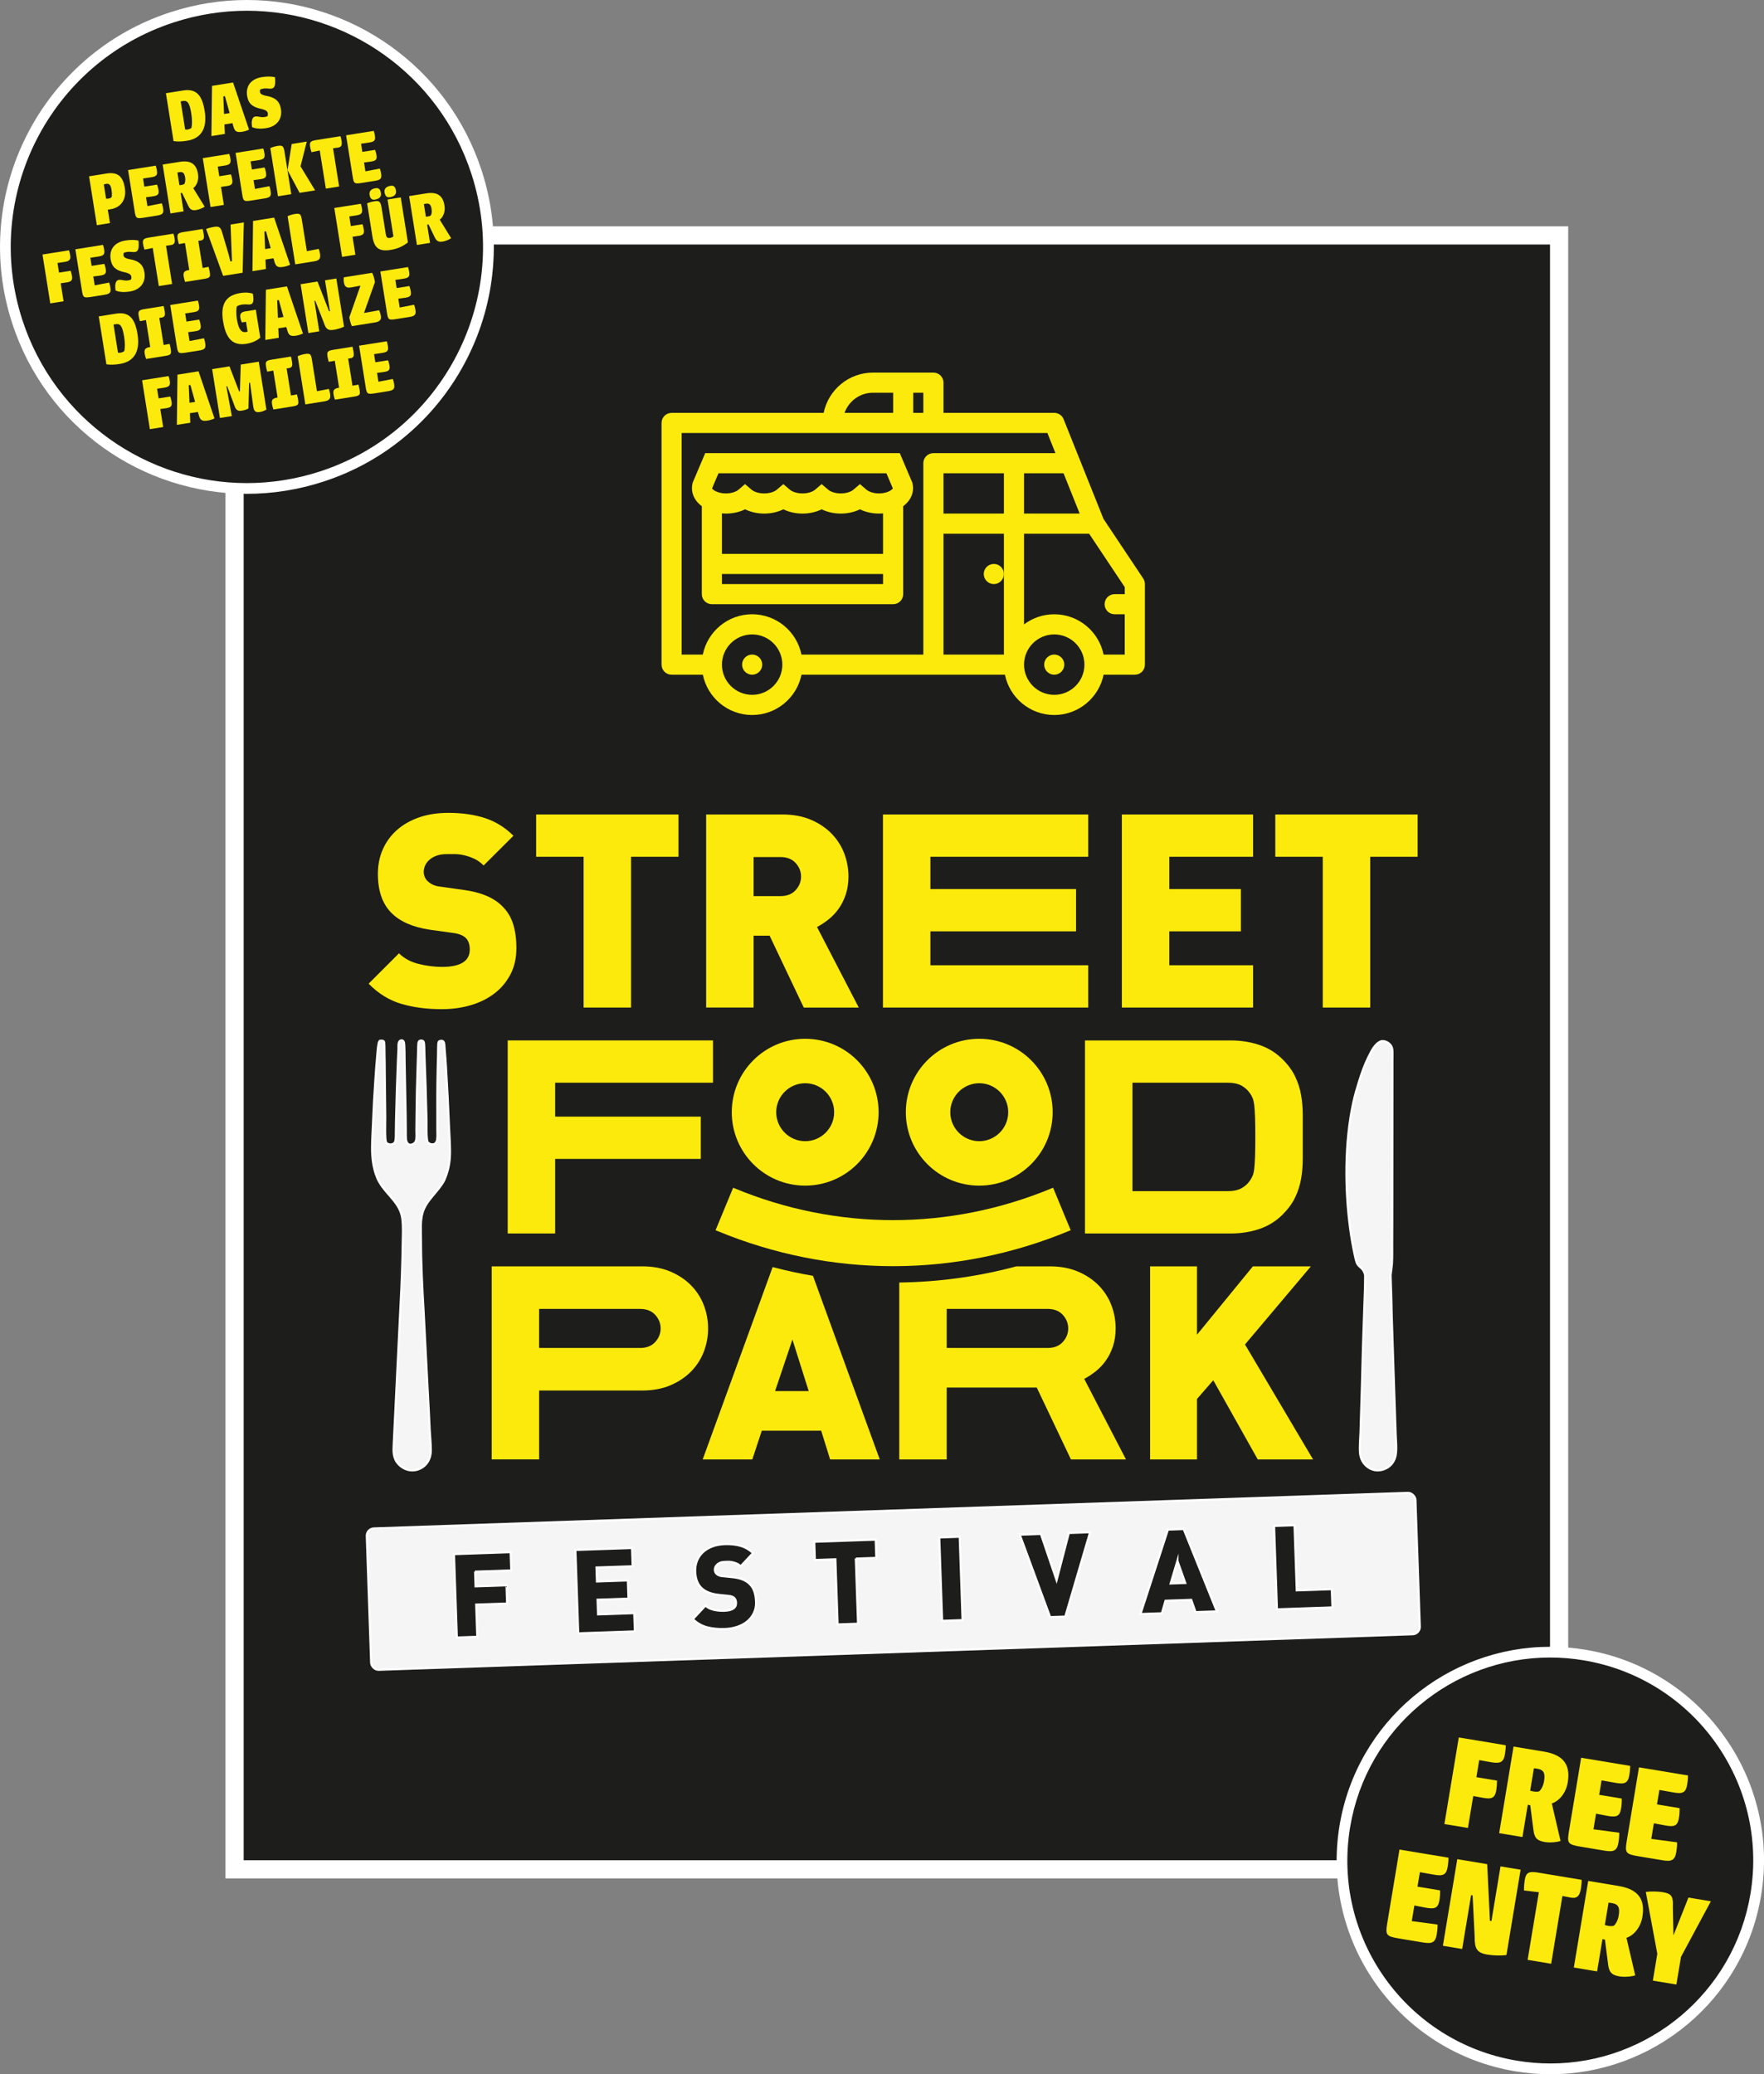 <?xml version="1.0" encoding="UTF-8"?><svg id="Ebene_1" xmlns="http://www.w3.org/2000/svg" viewBox="0 0 820.06 964.16"><rect x="0" y="0" width="820.06" height="964.16" fill="#808080" stroke="none"/><rect x="109.05" y="109.42" width="615.76" height="759.52" style="fill:#1d1d1b;"/><path d="M720.58,113.65v751.06H113.28V113.65h607.31M729.04,105.2H104.82v767.98h624.22V105.2h0Z" style="fill:#fff;"/><rect x="171.36" y="702.21" width="487.77" height="65.73" rx="3.39" ry="3.39" transform="translate(-24.99 14.69) rotate(-1.97)" style="fill:#f5f5f5; stroke:#fff; stroke-miterlimit:10;"/><path d="M220.87,730.57l.23,6.81,14.38-.49.29,8.49-14.38.49.51,14.98-9.53.33-1.33-38.78,26.36-.91.29,8.5-16.83.58Z" style="fill:#1d1d1b; stroke:#fff; stroke-miterlimit:10;"/><path d="M268.81,759.24l-1.33-38.78,26.36-.91.29,8.5-16.83.58.22,6.48,14.38-.49.29,8.49-14.38.49.23,6.81,16.83-.58.29,8.5-26.36.91Z" style="fill:#1d1d1b; stroke:#fff; stroke-miterlimit:10;"/><path d="M351.51,744.49c.07,1.96-.27,3.72-1.02,5.28-.75,1.55-1.78,2.88-3.11,3.96-1.32,1.09-2.89,1.92-4.68,2.51-1.8.59-3.71.92-5.75.99-2.98.1-5.69-.16-8.15-.78-2.46-.62-4.7-1.9-6.73-3.83l5.89-6.31c1.05.98,2.38,1.64,3.99,1.99,1.61.35,3.2.49,4.76.43,3.7-.13,5.52-1.35,5.44-3.68-.03-.98-.32-1.73-.84-2.26-.56-.53-1.43-.84-2.59-.95l-4.71-.49c-3.47-.39-6.1-1.44-7.91-3.16-1.84-1.76-2.82-4.32-2.94-7.7-.06-1.78.21-3.42.81-4.94.6-1.51,1.49-2.83,2.67-3.96,1.18-1.13,2.63-2.04,4.35-2.71s3.69-1.05,5.9-1.13c2.79-.1,5.27.17,7.41.8,2.15.63,4.09,1.75,5.81,3.35l-5.78,6.17c-.64-.6-1.31-1.04-2.01-1.32-.7-.28-1.38-.49-2.04-.61-.66-.12-1.28-.18-1.86-.16-.58.02-1.09.04-1.53.05-.83.03-1.54.16-2.11.4-.57.24-1.04.54-1.41.9-.37.36-.64.75-.81,1.17-.17.43-.24.86-.23,1.29,0,.26.07.55.19.87.12.32.33.62.63.91.26.25.61.47,1.03.67s.98.33,1.68.38l4.71.49c3.43.35,6.01,1.34,7.73,2.95,1.09.99,1.87,2.18,2.36,3.58s.76,3.01.82,4.83Z" style="fill:#1d1d1b; stroke:#fff; stroke-miterlimit:10;"/><path d="M397.87,724.49l1.04,30.28-9.53.33-1.04-30.28-9.53.33-.29-8.5,28.59-.98.29,8.5-9.53.33Z" style="fill:#1d1d1b; stroke:#fff; stroke-miterlimit:10;"/><path d="M437.97,753.43l-1.33-38.78,9.53-.33,1.33,38.78-9.53.33Z" style="fill:#1d1d1b; stroke:#fff; stroke-miterlimit:10;"/><path d="M495.26,751.46l-7.08.24-14.13-38.34,9.86-.34,7.28,21.45,5.68-21.9,9.91-.34-11.52,39.22Z" style="fill:#1d1d1b; stroke:#fff; stroke-miterlimit:10;"/><path d="M555.77,749.38l-1.99-5.71-11.93.41-1.71,5.84-9.97.34,12.77-39.26,7.35-.25,15.44,38.29-9.97.34ZM547.37,725.57l-3.13,10.47,6.75-.23-3.62-10.23Z" style="fill:#1d1d1b; stroke:#fff; stroke-miterlimit:10;"/><path d="M593.62,748.08l-1.33-38.78,9.53-.33,1.04,30.28,16.29-.56.29,8.5-25.82.89Z" style="fill:#1d1d1b; stroke:#fff; stroke-miterlimit:10;"/><path d="M206.52,548.58c-2.78,5.4-8.3,9.15-10.06,15-1.17,3.89-.77,8.45-.77,12.48,0,11.35.59,22.63,1.25,33.96l1.9,36.72c.33,5.89.63,11.77.89,17.66.17,3.2.53,6.45.54,9.65,0,2.58-.75,5.09-2.61,6.94-.1.1-.2.19-.31.29-.1.09-.21.18-.32.27-.11.09-.22.17-.33.26-.11.08-.23.16-.35.24-.12.08-.24.15-.36.22-.12.07-.24.14-.37.21-.12.07-.25.13-.38.19-.13.06-.26.12-.38.17-.13.05-.26.1-.39.15-.13.05-.27.09-.4.13-.13.04-.27.08-.4.11-.14.03-.27.06-.41.09-.14.03-.28.05-.41.07-.14.02-.28.04-.42.05-.14.01-.28.02-.42.03-.14,0-.28.01-.42.01-2.31-.01-4.54-1.09-6.15-2.73-2.73-2.76-2.57-6.04-2.38-9.65l3.19-65.12c.51-9.17.83-18.34.97-27.52.05-3.98.34-8.24-.21-12.18-.99-7.19-7.29-10.9-10.64-16.8-2.7-4.75-3.44-10.98-3.38-16.35.04-3.56.26-7.12.42-10.67.26-6.99.64-13.97,1.14-20.95.23-3.74.52-7.48.87-11.22.17-1.82.27-3.88.7-5.65.1-.39.22-.59.5-.86.44-.02,1.04-.11,1.45.07.45.2.5.54.54.98.14,1.5.09,3.06.12,4.56.08,3.19.12,6.37.13,9.56l.23,20.33c0,1.97-.26,10.53.35,11.63.28.51.77.83,1.32.98.73.2,1.58.12,2.22-.3.52-.34.76-.81.87-1.41.23-1.24.17-2.59.19-3.85l.1-6.18c.21-9.13.5-18.27.88-27.4.08-1.73.18-3.47.24-5.2.03-.85-.07-1.78.1-2.62.09-.43.29-.93.7-1.16.29-.16.59-.23.92-.13.38.12.64.42.75.79.38,1.28.31,6.92.35,8.57l.49,25.56.07,7.32c.01,1.18-.04,2.41.07,3.59.06.65.21,1.29.59,1.83.31.44.73.75,1.27.81.67.08,1.52-.23,2.03-.66.6-.51.87-1.24.96-2,.15-1.35.02-2.82.03-4.19l.08-7.52c.06-7.23.22-14.46.48-21.69.06-2.62.14-5.23.25-7.84.04-1.05.02-2.14.12-3.19.04-.43.17-.91.56-1.16.37-.24.93-.2,1.34-.06.21.07.41.24.5.45.38.84.32,4.32.37,5.46.43,10.48.76,20.95.99,31.44.04,1.73-.2,8.45.52,9.66.33.55.86.9,1.47,1.05.61.15,1.32.16,1.87-.19.69-.44,1-1.26,1.11-2.04.22-1.55.08-3.3.08-4.87.02-3.07.02-6.14,0-9.21-.05-8.37.07-16.75.33-25.11.04-1.18-.02-5.08.24-5.98.08-.26.21-.42.46-.51.38-.14,1.07-.22,1.45-.03.25.13.45.4.54.67.29.89.26,2.1.34,3.05.26,2.84.47,5.69.64,8.54.57,9.26,1.03,18.52,1.41,27.79.19,4.62.67,9.6.36,14.18-.24,3.53-1.1,7.2-2.6,10.41Z" style="fill:#f6f5f5; stroke:#fff; stroke-miterlimit:10;"/><path d="M648.79,676.48c-.43,2.4-1.65,4.25-3.65,5.62-1.57.94-3.36,1.49-5.2,1.36-2.19-.15-4.2-1.3-5.61-2.96-1.22-1.44-1.9-3.27-2.05-5.15-.25-3.14.13-6.51.22-9.66l.63-20.82c.27-12.33.65-24.66,1.12-36.99l.32-8.81c.02-.86.04-1.73.05-2.6.02-1.22.03-2.43.04-3.63-.17-.89-.43-1.59-.91-2.35-.94-1.47-2.47-1.96-3.06-3.7-.43-1.29-.69-2.68-.99-4-.84-3.9-1.51-7.83-2.03-11.79-2.49-18.48-2.52-39.88,1.39-58.15.73-3.44,1.71-6.79,2.76-10.15,1.23-3.93,2.62-7.88,4.48-11.57,1.34-2.65,2.94-6.18,5.94-7.17.27,0,.55-.01.82,0,1.23.09,2.44.73,3.23,1.69.07.08.13.17.2.26.06.09.12.18.18.27.06.09.11.19.16.28.05.1.09.19.13.29.04.1.08.2.11.3.03.1.06.21.09.31.03.11.05.21.07.32.02.11.03.21.04.32.14,1.6.05,3.26.04,4.87-.02,2.48-.02,4.97,0,7.45l-.03,29.35-.04,35.6-.04,13.15c0,2.93.06,5.87-.11,8.79-.11,1.87-.48,3.73-.65,5.59.12,3.31.23,6.64.33,10,.08,2.99.15,5.96.21,8.91l1.25,38.06.57,16.74c.11,3.2.56,6.82,0,9.97Z" style="fill:#f6f5f5; stroke:#fff; stroke-miterlimit:10;"/><path d="M240.06,440.82c0,4.55-.93,8.59-2.77,12.12-1.85,3.53-4.35,6.5-7.5,8.9-3.15,2.4-6.83,4.21-11.03,5.43-4.2,1.22-8.66,1.83-13.36,1.83-6.89,0-13.15-.82-18.78-2.46-5.63-1.64-10.71-4.77-15.25-9.39l14.12-14.12c2.35,2.35,5.38,3.99,9.07,4.92,3.7.93,7.35,1.39,10.97,1.39,8.57,0,12.86-2.69,12.86-8.07,0-2.27-.59-4.03-1.76-5.29-1.26-1.26-3.24-2.06-5.92-2.4l-10.84-1.51c-7.98-1.18-13.99-3.82-18.02-7.94-4.12-4.2-6.18-10.21-6.18-18.03,0-4.12.76-7.9,2.27-11.34,1.51-3.44,3.68-6.43,6.49-8.95,2.81-2.52,6.24-4.49,10.27-5.92,4.03-1.43,8.61-2.14,13.74-2.14,6.47,0,12.16.82,17.08,2.44,4.92,1.63,9.31,4.36,13.17,8.2l-13.86,13.81c-1.43-1.43-2.94-2.5-4.54-3.21-1.6-.71-3.15-1.24-4.66-1.58-1.51-.34-2.94-.5-4.29-.5h-3.53c-1.93,0-3.57.25-4.92.76-1.35.5-2.46,1.16-3.34,1.96-.88.8-1.53,1.68-1.95,2.65-.42.97-.63,1.96-.63,2.97,0,.59.13,1.26.38,2.02.25.76.71,1.47,1.39,2.15.59.59,1.37,1.14,2.33,1.64.97.5,2.25.84,3.84,1.01l10.84,1.52c7.9,1.09,13.78,3.58,17.65,7.45,2.44,2.36,4.16,5.18,5.17,8.46,1.01,3.28,1.51,7.03,1.51,11.24Z" style="fill:#fcea0d;"/><path d="M293.37,398.26v70.08h-22.06v-70.08h-22.06v-19.66h66.17v19.66h-22.06Z" style="fill:#fcea0d;"/><path d="M373.66,468.34l-15.88-33.4h-7.44v33.4h-22.06v-89.74h35.54c4.96,0,9.35.82,13.17,2.46,3.82,1.64,7.04,3.8,9.64,6.49,2.6,2.69,4.56,5.76,5.86,9.2,1.3,3.45,1.95,7.02,1.95,10.71,0,3.02-.42,5.8-1.26,8.32-.84,2.52-1.95,4.75-3.34,6.68-1.39,1.93-2.96,3.59-4.73,4.98-1.76,1.39-3.53,2.54-5.29,3.47l19.41,37.44h-25.59ZM372.4,407.46c0-2.35-.84-4.45-2.52-6.3-1.68-1.85-4.03-2.77-7.06-2.77h-12.48v18.15h12.48c3.02,0,5.38-.92,7.06-2.77,1.68-1.85,2.52-3.95,2.52-6.3Z" style="fill:#fcea0d;"/><path d="M410.47,468.34v-89.74h95.44v19.66h-73.38v15h67.71v19.66h-67.71v15.76h73.38v19.66h-95.44Z" style="fill:#fcea0d;"/><path d="M521.53,468.34v-89.74h61.01v19.66h-38.95v15h33.28v19.66h-33.28v15.76h38.95v19.66h-61.01Z" style="fill:#fcea0d;"/><path d="M636.99,398.26v70.08h-22.06v-70.08h-22.06v-19.66h66.17v19.66h-22.06Z" style="fill:#fcea0d;"/><path d="M258.08,503.28v15.76h67.71v19.66h-67.71v34.66h-22.06v-89.74h95.44v19.66h-73.38Z" style="fill:#fcea0d;"/><path d="M605.63,528.49v10.15c0,3.24-.25,6.33-.76,9.26-.5,2.94-1.41,5.8-2.71,8.57-1.3,2.77-3.26,5.46-5.86,8.07-3.11,3.11-6.74,5.36-10.9,6.75-4.16,1.39-8.59,2.08-13.3,2.08h-67.71v-89.74h67.71c4.71,0,9.14.69,13.3,2.08,4.16,1.39,7.79,3.64,10.9,6.74,2.6,2.61,4.56,5.29,5.86,8.07,1.3,2.77,2.21,5.63,2.71,8.57.5,2.94.76,6.03.76,9.26v10.15ZM583.58,528.49c0-3.78-.04-6.85-.13-9.2-.09-2.35-.21-4.22-.38-5.61-.17-1.39-.42-2.48-.76-3.28-.34-.8-.71-1.49-1.13-2.08-1.01-1.51-2.33-2.73-3.97-3.66-1.64-.92-3.85-1.39-6.62-1.39h-44.14v50.42h44.14c2.77,0,4.98-.46,6.62-1.39,1.64-.92,2.96-2.14,3.97-3.66.42-.67.8-1.36,1.13-2.08.33-.71.59-1.79.76-3.21.17-1.43.29-3.32.38-5.67.08-2.35.13-5.42.13-9.2Z" style="fill:#fcea0d;"/><path d="M329.18,617.5c0,3.7-.65,7.27-1.95,10.71-1.3,3.45-3.26,6.51-5.86,9.2-2.61,2.69-5.82,4.85-9.64,6.49-3.82,1.64-8.21,2.46-13.17,2.46h-47.92v32.02h-22.06v-89.74h69.98c4.96,0,9.35.82,13.17,2.46,3.82,1.64,7.04,3.8,9.64,6.49,2.6,2.69,4.56,5.76,5.86,9.2,1.3,3.45,1.95,7.02,1.95,10.71ZM307.12,617.5c0-2.35-.84-4.45-2.52-6.3-1.68-1.85-4.03-2.77-7.06-2.77h-46.91v18.15h46.91c3.02,0,5.38-.92,7.06-2.77,1.68-1.85,2.52-3.95,2.52-6.3Z" style="fill:#fcea0d;"/><path d="M584.7,678.38l-20.67-36.8-7.56,8.7v28.11h-21.8v-89.74h21.8v31.76l25.97-31.76h26.97l-30.63,36.3,31.64,53.44h-25.71Z" style="fill:#fcea0d;"/><path d="M359.19,588.98l-32.52,89.41h23.07l4.41-13.36h27.6l4.16,13.36h23.07l-31.05-85.35c-6.3-1.07-12.55-2.43-18.74-4.06ZM360.32,646.62l8.07-23.95,7.56,23.95h-15.63Z" style="fill:#fcea0d;"/><path d="M504.03,640.95c1.77-.92,3.53-2.08,5.29-3.47,1.77-1.39,3.34-3.04,4.73-4.98,1.39-1.93,2.5-4.16,3.34-6.68.84-2.52,1.26-5.29,1.26-8.32,0-3.7-.65-7.27-1.95-10.71-1.3-3.44-3.26-6.51-5.86-9.2-2.61-2.69-5.82-4.86-9.64-6.49-3.82-1.64-8.21-2.46-13.17-2.46h-15.52c-17.72,4.76-35.94,7.27-54.46,7.51v82.24h22.06v-33.4h41.87l15.88,33.4h25.59l-19.41-37.44ZM494.08,623.8c-1.68,1.85-4.03,2.77-7.06,2.77h-46.91v-18.15h46.91c3.02,0,5.38.93,7.06,2.77,1.68,1.85,2.52,3.95,2.52,6.3s-.84,4.46-2.52,6.3Z" style="fill:#fcea0d;"/><path d="M489.56,552.09l-.8.33c-47.44,19.65-99.69,19.65-147.13,0l-.8-.33-8.18,19.76.8.33c26.36,10.92,54.05,16.38,81.75,16.38s55.39-5.46,81.75-16.38l.8-.33-8.18-19.76Z" style="fill:#fcea0d;"/><path d="M374.32,503.52c7.43,0,13.47,6.04,13.47,13.47s-6.04,13.47-13.47,13.47-13.47-6.04-13.47-13.47,6.04-13.47,13.47-13.47M374.32,482.86c-18.85,0-34.13,15.28-34.13,34.13s15.28,34.13,34.13,34.13,34.13-15.28,34.13-34.13-15.28-34.13-34.13-34.13h0Z" style="fill:#fcea0d;"/><path d="M455.24,503.52c7.43,0,13.47,6.04,13.47,13.47s-6.04,13.47-13.47,13.47-13.47-6.04-13.47-13.47,6.04-13.47,13.47-13.47M455.24,482.86c-18.85,0-34.13,15.28-34.13,34.13s15.28,34.13,34.13,34.13,34.13-15.28,34.13-34.13-15.28-34.13-34.13-34.13h0Z" style="fill:#fcea0d;"/><path d="M531.45,268.89l-18.45-27.68-18.55-46.36c-.71-1.78-2.43-2.94-4.35-2.94h-51.49v-14.04c0-2.59-2.09-4.68-4.68-4.68h-28.09c-11.3,0-20.76,8.05-22.93,18.73h-70.69c-2.59,0-4.68,2.1-4.68,4.68v112.35c0,2.58,2.1,4.68,4.68,4.68h14.52c2.17,10.68,11.63,18.73,22.93,18.73s20.76-8.06,22.94-18.73h94.57c2.17,10.68,11.63,18.73,22.93,18.73s20.76-8.06,22.94-18.73h14.52c2.59,0,4.68-2.09,4.68-4.68v-37.45c0-.92-.27-1.82-.78-2.59h0ZM424.56,182.55h4.68v9.36h-4.68v-9.36ZM405.84,182.55h9.37v9.36h-22.6c1.94-5.45,7.14-9.36,13.23-9.36h0ZM349.66,322.98c-7.74,0-14.04-6.29-14.04-14.04s6.3-14.04,14.04-14.04,14.04,6.3,14.04,14.04-6.3,14.04-14.04,14.04h0ZM466.7,266.81v37.46h-28.09v-56.18h28.09v18.72ZM438.61,238.72v-18.72h28.09v18.72h-28.09ZM433.92,210.64c-2.58,0-4.68,2.09-4.68,4.68v88.95h-56.65c-2.17-10.68-11.63-18.74-22.94-18.74s-20.76,8.06-22.93,18.74h-9.83v-102.99h170.03l3.74,9.36h-56.75ZM476.06,220h18.37l7.49,18.72h-25.86v-18.72ZM490.1,322.98c-7.74,0-14.04-6.29-14.04-14.04s6.3-14.04,14.04-14.04,14.04,6.3,14.04,14.04-6.3,14.04-14.04,14.04h0ZM522.87,276.18h-4.68c-2.58,0-4.68,2.09-4.68,4.68s2.09,4.68,4.68,4.68h4.68v18.74h-9.83c-2.17-10.68-11.63-18.74-22.94-18.74-5.26,0-10.13,1.75-14.04,4.7v-42.14h30.27l16.55,24.83v3.27ZM522.87,276.18" style="fill:#fcea0d;"/><path d="M458.71,263.51c-1.83,1.82-1.83,4.79,0,6.61,1.82,1.84,4.79,1.84,6.62,0,.91-.91,1.37-2.11,1.37-3.31s-.46-2.4-1.37-3.3c-1.82-1.84-4.79-1.84-6.62,0h0ZM458.71,263.51" style="fill:#fcea0d;"/><path d="M352.98,305.64c-1.82-1.84-4.79-1.84-6.62,0-1.83,1.82-1.83,4.79,0,6.61,1.82,1.84,4.79,1.84,6.62,0,1.83-1.82,1.83-4.79,0-6.61h0ZM352.98,305.64" style="fill:#fcea0d;"/><path d="M493.41,305.64c-1.83-1.84-4.79-1.84-6.62,0-1.83,1.82-1.83,4.79,0,6.61,1.82,1.84,4.79,1.84,6.62,0,1.83-1.82,1.83-4.79,0-6.61h0ZM493.41,305.64" style="fill:#fcea0d;"/><path d="M424.26,224.94l-.1-.51-4.64-10.92s-.01-.03-.02-.04l-1.21-2.84h-90.45l-1.21,2.84s0,.03-.01.04l-4.59,10.8-.09.37c-.18.73-.27,1.48-.27,2.23,0,3.32,1.74,6.27,4.59,8.4v40.87c0,2.58,2.1,4.68,4.68,4.68h84.26c2.58,0,4.68-2.1,4.68-4.68v-40.87c2.85-2.13,4.59-5.08,4.59-8.4,0-.7-.14-1.53-.21-1.97h0ZM410.52,271.49h-74.9v-4.68h74.9v4.68ZM410.52,257.45h-74.9v-18.8c.61.05,1.23.08,1.86.08,3.22,0,6.32-.7,8.89-1.99,2.59,1.28,5.68,1.99,8.9,1.99s6.32-.7,8.9-1.99c2.58,1.28,5.67,1.99,8.9,1.99s6.31-.7,8.9-1.99c2.58,1.28,5.67,1.99,8.89,1.99s6.32-.7,8.9-1.99c2.58,1.28,5.67,1.99,8.9,1.99.63,0,1.25-.03,1.85-.08v18.8ZM408.67,229.36c-2.83,0-4.87-.9-5.86-1.73l-3.04-2.6-3.04,2.6c-.98.84-3.04,1.73-5.86,1.73s-4.88-.9-5.86-1.73l-3.04-2.6-3.05,2.6c-.98.84-3.03,1.73-5.86,1.73s-4.88-.9-5.86-1.73l-3.04-2.6-3.04,2.6c-.98.84-3.04,1.73-5.86,1.73s-4.87-.9-5.86-1.73l-3.05-2.6-3.04,2.6c-.98.84-3.04,1.73-5.86,1.73-3.81,0-6.14-1.66-6.42-2.36l2.98-7h78.07l2.98,7c-.29.7-2.61,2.36-6.42,2.36h0ZM408.67,229.36" style="fill:#fcea0d;"/><path d="M114.76,227.06c-11.69,0-23.28-1.83-34.45-5.44-11.03-3.57-21.4-8.79-30.84-15.53-19.61-14-33.93-33.54-41.42-56.52-4.7-14.41-6.43-29.3-5.15-44.28,1.23-14.46,5.21-28.38,11.81-41.38,6.61-13,15.51-24.41,26.47-33.93,11.34-9.86,24.4-17.23,38.81-21.93,11.31-3.69,23.03-5.56,34.81-5.56s23.28,1.83,34.45,5.44c11.03,3.57,21.4,8.79,30.84,15.53,19.61,14,33.93,33.54,41.42,56.52,4.7,14.41,6.43,29.3,5.15,44.28-1.23,14.46-5.21,28.38-11.81,41.38-6.61,13-15.51,24.41-26.47,33.93-11.34,9.86-24.4,17.23-38.81,21.93-11.31,3.69-23.02,5.56-34.81,5.56Z" style="fill:#1d1d1b;"/><path d="M114.8,4.99c46.23,0,89.23,29.44,104.33,75.77,18.79,57.63-12.7,119.59-70.34,138.37-11.3,3.68-22.77,5.43-34.04,5.43-46.23,0-89.23-29.44-104.33-75.77C-8.36,91.16,23.13,29.21,80.76,10.42c11.3-3.68,22.77-5.43,34.04-5.43M114.81,0v4.99V0c-12.06,0-24.03,1.91-35.59,5.68-14.73,4.8-28.07,12.34-39.67,22.42-11.2,9.73-20.3,21.4-27.06,34.68C5.74,76.07,1.68,90.3.42,105.08c-1.3,15.31.47,30.54,5.27,45.26,3.86,11.85,9.55,22.89,16.91,32.81,7.11,9.6,15.67,17.99,25.43,24.96,9.64,6.89,20.25,12.23,31.52,15.87,11.42,3.69,23.26,5.57,35.22,5.57s24.02-1.91,35.59-5.68c14.73-4.8,28.07-12.34,39.67-22.42,11.2-9.73,20.3-21.4,27.06-34.68,6.75-13.28,10.81-27.51,12.07-42.3,1.3-15.31-.47-30.54-5.27-45.26-3.86-11.85-9.55-22.89-16.91-32.81-7.11-9.6-15.67-17.99-25.43-24.96-9.64-6.89-20.25-12.23-31.52-15.87-11.42-3.69-23.26-5.57-35.21-5.57h0Z" style="fill:#fff;"/><path d="M77.13,43.33l8.02-1.28c6.36-1.01,8.89,2.55,10.02,9.66,1,6.25-.35,12.46-8.22,13.72-2.93.47-4.57.39-6.27.18l-3.55-22.28ZM86.08,60.2c.38.09.93.04,1.29-.02.47-.07,1.27-.39,1.65-.78.31-1.53.34-3.91-.09-6.58-.78-4.88-1.69-6.21-3.86-5.87l-1.08.17,2.08,13.07Z" style="fill:#fcea0d;"/><path d="M108.39,58.42l-.33-1.17-3.72.59.19,4.41-6.25,1,.28-23.34,9.79-1.56,7.42,21.89c-.75.42-1.98.83-3.1,1.01-2.74.44-3.62-.16-4.27-2.84ZM104.15,52.98l2.6-.41-2.18-7.87-.76.12.34,8.17Z" style="fill:#fcea0d;"/><path d="M121.79,35.84c2.38-.38,4.43-.34,6.04.04.42,4.01-.34,5.09-1.53,5.28-1.41.22-2.15-.25-4.03.05-.54.09-1,.23-1.34.44-.13.32-.14.76-.08,1.12.09.54.35,1.28,3.03,1.81,4.83.82,6.25,3.23,6.72,6.15.75,4.73-2.08,8.07-6.71,8.81-3.43.55-5.5.1-6.7-.45-.58-3.43.35-4.76,1.44-4.93,1.44-.23,2.46.53,4.44.22.43-.07.93-.19,1.3-.43.13-.13.21-.77.15-1.17-.12-.76-.4-1.6-3.24-2.19-3.87-.83-5.83-2.4-6.4-6.02-.66-4.12,1.34-7.84,6.9-8.73Z" style="fill:#fcea0d;"/><path d="M49.37,80.67c5.35-.85,7.79,1.24,8.67,6.77.79,4.95-1.45,9.01-6.83,9.87-.43.07-.83.13-1.09.14l1,6.25-6.1.97-3.62-22.72,7.98-1.27ZM51.89,91.61c.21-.77.17-1.95-.05-3.36-.33-2.06-.93-3.04-2.41-2.8-.43.07-.86.17-1.17.3l1.05,6.61c.15.01.7,0,1.1-.06.43-.07,1.11-.25,1.48-.68Z" style="fill:#fcea0d;"/><path d="M68.55,95.8l6.68-1.29c.32.84.5,1.74.61,2.46.36,2.24-.4,2.84-2.75,3.22l-6.28,1c-3.39.54-3.7.26-4.18-2.78l-3.09-19.36,12.86-2.05c.29.88.46,1.7.55,2.32.36,2.24-.45,2.77-2.87,3.12l-3.58.53.6,3.79,5.92-.94c.32.87.53,1.69.66,2.52.34,2.13-.47,2.63-2.86,2.97l-2.94.39.65,4.08Z" style="fill:#fcea0d;"/><path d="M75.62,76.49l7.98-1.27c5.49-.88,7.78,1.43,8.46,5.69.5,3.11-.85,5.58-2.22,6.54l5.3,8.6c-.69.55-2.41,1.35-3.9,1.58-2.13.34-2.94-.35-3.78-2.1l-2.82-5.85c-.14.06-.22.03-.36.06-.11.02-.14.02-.29.01l1.35,8.49-6.1.97-3.62-22.72ZM85.69,85.51c.38-.62.58-1.72.38-2.95-.32-1.99-.93-2.81-2.66-2.54-.18.03-.79.13-.93.19l.93,5.85c.11.02.48,0,.88-.07s1.01-.2,1.4-.48Z" style="fill:#fcea0d;"/><path d="M104.06,95.25l-6.18.98-3.62-22.72,12.32-1.96c.27.77.45,1.67.55,2.28.33,2.06-.3,2.79-2.79,3.15l-3.11.46.71,4.48,5.42-.86c.31.99.51,1.81.61,2.46.35,2.17-.49,2.71-2.89,3.02l-2.35.34,1.34,8.38Z" style="fill:#fcea0d;"/><path d="M118.54,87.83l6.68-1.29c.32.84.5,1.74.61,2.46.36,2.24-.4,2.84-2.75,3.22l-6.28,1c-3.39.54-3.7.26-4.18-2.78l-3.09-19.36,12.86-2.05c.29.88.46,1.7.55,2.32.36,2.24-.45,2.77-2.87,3.12l-3.58.53.6,3.79,5.92-.94c.32.87.53,1.69.66,2.52.34,2.13-.47,2.63-2.86,2.97l-2.94.39.65,4.08Z" style="fill:#fcea0d;"/><path d="M135.41,90.25l-6.18.98-3.57-22.39c.86-.43,2.27-.84,3.32-1.01,2.53-.4,2.86.06,3.37,3.24l3.06,19.18ZM142.62,65.81l-2.91,11.5,6.78,11.18-7.22,1.15-5.61-10.55,1.95-12.16,7.01-1.12Z" style="fill:#fcea0d;"/><path d="M144.82,70.75c-.33-.91-.58-1.98-.68-2.67-.33-2.09.4-2.58,2.79-2.96l11.34-1.81c.26.7.43,1.56.54,2.25.35,2.17-.27,2.97-2.17,3.12l-1.81.25,2.83,17.77-6.18.98-2.83-17.73-3.84.8Z" style="fill:#fcea0d;"/><path d="M169.9,79.64l6.68-1.29c.32.84.5,1.74.61,2.46.36,2.24-.4,2.84-2.75,3.22l-6.28,1c-3.39.54-3.7.26-4.18-2.78l-3.09-19.36,12.86-2.05c.29.88.46,1.7.55,2.32.36,2.24-.45,2.77-2.87,3.12l-3.58.53.6,3.79,5.92-.94c.32.87.53,1.69.66,2.52.34,2.13-.47,2.63-2.86,2.97l-2.94.39.65,4.08Z" style="fill:#fcea0d;"/><path d="M29.55,140.05l-6.18.98-3.62-22.72,12.32-1.96c.27.77.45,1.67.55,2.28.33,2.06-.3,2.79-2.79,3.15l-3.11.46.71,4.48,5.42-.86c.31.99.51,1.81.61,2.46.35,2.17-.49,2.71-2.89,3.02l-2.35.34,1.34,8.38Z" style="fill:#fcea0d;"/><path d="M44.04,132.63l6.68-1.29c.32.84.5,1.74.61,2.46.36,2.24-.4,2.84-2.75,3.22l-6.28,1c-3.39.54-3.7.26-4.18-2.78l-3.09-19.36,12.86-2.05c.29.88.46,1.7.55,2.32.36,2.24-.45,2.77-2.87,3.12l-3.58.53.6,3.79,5.92-.94c.32.87.53,1.69.66,2.52.34,2.13-.47,2.63-2.86,2.97l-2.94.39.65,4.08Z" style="fill:#fcea0d;"/><path d="M58.34,111.79c2.38-.38,4.43-.34,6.04.04.42,4.01-.34,5.09-1.53,5.28-1.41.22-2.15-.25-4.03.05-.54.09-1,.23-1.34.44-.13.32-.14.76-.08,1.12.09.54.35,1.28,3.03,1.81,4.83.82,6.25,3.23,6.72,6.15.75,4.73-2.08,8.07-6.71,8.81-3.43.55-5.5.1-6.7-.45-.58-3.43.35-4.76,1.44-4.93,1.44-.23,2.46.53,4.44.22.43-.07.93-.19,1.3-.43.13-.13.21-.77.15-1.17-.12-.76-.4-1.6-3.24-2.19-3.87-.83-5.83-2.4-6.4-6.02-.66-4.12,1.34-7.84,6.9-8.73Z" style="fill:#fcea0d;"/><path d="M67.17,116.05c-.33-.91-.58-1.98-.68-2.67-.33-2.09.4-2.58,2.79-2.96l11.34-1.81c.26.7.43,1.56.54,2.25.35,2.17-.27,2.97-2.17,3.12l-1.81.25,2.83,17.77-6.18.98-2.83-17.73-3.84.8Z" style="fill:#fcea0d;"/><path d="M83.17,113.47c-.29-.92-.47-1.78-.59-2.54-.33-2.09.13-2.65,2.55-3.04l9.07-1.45c.24,1.07.4,1.79.51,2.51.26,1.66.07,2.51-1.25,2.83-.43.07-.58.06-1.27.17l2.01,12.61,2.77-.52c.27.99.44,1.82.55,2.51.35,2.17.05,2.66-2.51,3.07l-8.96,1.43c-.33-.91-.55-1.8-.66-2.52-.28-1.77.23-2.48,1.73-2.87.28-.08.72-.15.86-.17l-2-12.53-2.81.52Z" style="fill:#fcea0d;"/><path d="M95.82,106.45c.93-.41,2.5-.81,3.4-.95,2.75-.44,3.34.06,4.11,2.75.82,2.83,3.26,10.67,3.78,13.28l.72-.12-.64-17.04,6.18-.98c-.07.01-.57,23.39-.57,23.39l-9.07,1.45-7.92-21.77Z" style="fill:#fcea0d;"/><path d="M127.47,121.22l-.33-1.17-3.72.59.19,4.41-6.25,1,.28-23.34,9.79-1.56,7.42,21.89c-.75.42-1.98.83-3.1,1.01-2.74.44-3.62-.16-4.27-2.84ZM123.24,115.78l2.6-.41-2.18-7.87-.76.12.34,8.17Z" style="fill:#fcea0d;"/><path d="M142.65,116.76l5.53-1.07c.29.88.49,1.66.59,2.28.36,2.24-.35,3.13-2.66,3.5l-8.85,1.41-3.56-22.36c.88-.51,2.48-.91,3.35-1.05,2.74-.44,2.88.21,3.39,3.39l2.22,13.91Z" style="fill:#fcea0d;"/><path d="M165.21,118.42l-6.18.98-3.62-22.72,12.32-1.96c.27.77.45,1.67.55,2.28.33,2.06-.3,2.79-2.79,3.15l-3.11.46.71,4.48,5.42-.86c.31.99.51,1.81.61,2.46.35,2.17-.49,2.71-2.89,3.02l-2.35.34,1.34,8.38Z" style="fill:#fcea0d;"/><path d="M170.66,94.52c.9-.4,2.1-.74,3.33-.94,2.38-.38,2.93.01,3.45,3.27l1.91,11.99c.25,1.59.83,1.94,1.95,1.76.61-.1,1.2-.38,1.59-.7l-2.73-17.16,6.14-.98,3.33,20.91c-1.57,1.29-4.17,2.89-8.03,3.5-5.45.87-7.63-.93-8.48-6.28l-2.45-15.39ZM174.61,87.48c1.52-.24,2.2.57,2.47,2.27.24,1.52-.54,2.68-2.85,3.05-1.48.24-2.2-.76-2.43-2.24s.46-2.7,2.81-3.08ZM181.66,86.36c1.48-.24,2.13.59,2.4,2.28.24,1.52-.46,2.67-2.88,3.05-1.44.23-2.16-.77-2.4-2.25s.49-2.71,2.88-3.09Z" style="fill:#fcea0d;"/><path d="M190.2,91.15l7.98-1.27c5.49-.88,7.78,1.43,8.46,5.69.5,3.11-.85,5.58-2.22,6.54l5.3,8.6c-.69.55-2.41,1.35-3.9,1.58-2.13.34-2.94-.35-3.78-2.1l-2.82-5.85c-.14.06-.22.03-.36.06-.11.02-.14.02-.29.01l1.35,8.49-6.1.97-3.62-22.72ZM200.26,100.17c.38-.62.58-1.72.38-2.95-.32-1.99-.93-2.81-2.66-2.54-.18.03-.79.13-.93.19l.93,5.85c.11.02.48,0,.88-.07s1.01-.2,1.4-.48Z" style="fill:#fcea0d;"/><path d="M45.91,147.07l8.02-1.28c6.36-1.01,8.89,2.55,10.02,9.66,1,6.25-.35,12.46-8.22,13.72-2.93.47-4.57.39-6.27.18l-3.55-22.28ZM54.86,163.94c.38.09.93.04,1.29-.02.47-.07,1.27-.39,1.65-.78.31-1.53.34-3.91-.09-6.58-.78-4.88-1.69-6.21-3.86-5.87l-1.08.17,2.08,13.07Z" style="fill:#fcea0d;"/><path d="M65.04,149.28c-.29-.92-.47-1.78-.59-2.54-.33-2.09.13-2.65,2.55-3.04l9.07-1.45c.24,1.07.4,1.79.51,2.51.26,1.66.07,2.51-1.25,2.83-.43.07-.58.06-1.27.17l2.01,12.61,2.77-.52c.27.99.44,1.82.55,2.51.35,2.17.05,2.66-2.51,3.07l-8.96,1.43c-.33-.91-.55-1.8-.66-2.52-.28-1.77.23-2.48,1.73-2.87.28-.08.72-.15.86-.17l-2-12.53-2.81.52Z" style="fill:#fcea0d;"/><path d="M88.14,158.52l6.68-1.29c.32.84.5,1.74.61,2.46.36,2.24-.4,2.84-2.75,3.22l-6.28,1c-3.39.54-3.7.26-4.18-2.78l-3.09-19.36,12.86-2.05c.29.88.46,1.7.55,2.32.36,2.24-.45,2.77-2.87,3.12l-3.58.53.6,3.79,5.92-.94c.32.87.53,1.69.66,2.52.34,2.13-.47,2.63-2.86,2.97l-2.94.39.65,4.08Z" style="fill:#fcea0d;"/><path d="M111.66,136.22c2.78-.44,4.79-.13,5.9.32.46,3.11.38,4.72-1.24,4.98-.98.16-2.11-.22-3.91.07-1.16.18-2.18.72-2.35.86-.3,1.38-.29,3.75.03,5.77.78,4.88,2.14,6.47,4.27,6.13.25-.04.57-.13.74-.23l-.73-4.55-1.95.31c-.28-.62-.55-1.36-.66-2.04-.31-1.95.26-2.78,2.43-3.13l4.73-.75,2.07,12.97c-1.19,1.15-3.4,2.39-6.47,2.88-6.65,1.06-9.6-2.84-10.83-10.57-1.26-7.91,1.32-11.95,7.96-13.01Z" style="fill:#fcea0d;"/><path d="M133.44,153.19l-.33-1.17-3.72.59.19,4.41-6.25,1,.28-23.34,9.79-1.56,7.42,21.89c-.75.42-1.98.83-3.1,1.01-2.74.44-3.62-.16-4.27-2.84ZM129.2,147.75l2.6-.41-2.18-7.87-.76.12.34,8.17Z" style="fill:#fcea0d;"/><path d="M139.75,132.11l7.84-1.25,5.39,13.84.4-.06-2.29-14.34,5.27-.84,3.57,22.39c-1.31.62-3.1,1.2-4.8,1.47-2.78.44-3.67-.49-4.61-3.38l-3.95-10.11-.4.06,2.25,14.12-5.06.81-3.62-22.72Z" style="fill:#fcea0d;"/><path d="M169.21,145.48s7.06-1.27,7.06-1.27c.35.83.65,1.75.78,2.54.32,2.02-.59,2.8-2.87,3.16l-10.58,1.69c-.42-.75-.9-2.19-1.21-4.1l5.17-14.71-4.06.76c-2.19.46-3.28-.11-3.62-2.24-.14-.87-.13-1.76-.05-2.4l13.15-2.1c.62,1.09,1.03,2.54,1.32,4.34l-5.09,14.33Z" style="fill:#fcea0d;"/><path d="M185.84,142.94l6.68-1.29c.32.84.5,1.74.61,2.46.36,2.24-.4,2.84-2.75,3.22l-6.28,1c-3.39.54-3.7.26-4.18-2.78l-3.09-19.36,12.86-2.05c.29.88.46,1.7.55,2.32.36,2.24-.45,2.77-2.87,3.12l-3.58.53.6,3.79,5.92-.94c.32.87.53,1.69.66,2.52.34,2.13-.47,2.63-2.86,2.97l-2.94.39.65,4.08Z" style="fill:#fcea0d;"/><path d="M75.85,198.51l-6.18.98-3.62-22.72,12.32-1.96c.27.77.45,1.67.55,2.28.33,2.06-.3,2.79-2.79,3.15l-3.11.46.71,4.48,5.42-.86c.31.99.51,1.81.61,2.46.35,2.17-.49,2.71-2.89,3.02l-2.35.34,1.34,8.38Z" style="fill:#fcea0d;"/><path d="M92.33,192.66l-.33-1.17-3.72.59.19,4.41-6.25,1,.28-23.34,9.79-1.56,7.42,21.89c-.75.42-1.98.83-3.1,1.01-2.74.44-3.62-.16-4.27-2.84ZM88.09,187.23l2.6-.41-2.18-7.87-.76.12.34,8.17Z" style="fill:#fcea0d;"/><path d="M98.63,171.58l8.05-1.28,4.49,11.65.36-.06.39-12.43,8.38-1.34,3.55,22.28c-.68.4-1.82.92-2.94,1.1-1.88.3-2.86-.03-3.2-2.67l-1.49-10.95-.4.06-.32,11.94c-1.02.57-1.8.8-3.1,1.01-1.95.31-2.75-.27-3.54-2.69l-3.23-8.67-.4.06,2.54,13.82-5.53.88-3.62-22.72Z" style="fill:#fcea0d;"/><path d="M124.23,172.76c-.29-.92-.47-1.78-.59-2.54-.33-2.09.13-2.65,2.55-3.04l9.07-1.45c.24,1.07.4,1.79.51,2.51.26,1.66.07,2.51-1.25,2.83-.43.07-.58.06-1.27.17l2.01,12.61,2.77-.52c.27.99.44,1.82.55,2.51.35,2.17.05,2.66-2.51,3.07l-8.96,1.43c-.33-.91-.55-1.8-.66-2.52-.28-1.77.23-2.48,1.73-2.87.28-.08.72-.15.86-.17l-2-12.53-2.81.52Z" style="fill:#fcea0d;"/><path d="M147.34,181.85l5.53-1.07c.29.88.49,1.66.59,2.28.36,2.24-.35,3.13-2.66,3.5l-8.85,1.41-3.56-22.36c.88-.51,2.48-.91,3.35-1.05,2.74-.44,2.88.21,3.39,3.39l2.22,13.91Z" style="fill:#fcea0d;"/><path d="M152.83,168.2c-.29-.92-.47-1.78-.59-2.54-.33-2.09.13-2.65,2.55-3.04l9.07-1.45c.24,1.07.4,1.79.51,2.51.26,1.66.07,2.51-1.25,2.83-.43.07-.58.06-1.27.17l2.01,12.61,2.77-.52c.27.99.44,1.82.55,2.51.35,2.17.05,2.66-2.51,3.07l-8.96,1.43c-.33-.91-.55-1.8-.66-2.52-.28-1.77.23-2.48,1.73-2.87.28-.08.72-.15.86-.17l-2-12.53-2.81.52Z" style="fill:#fcea0d;"/><path d="M175.94,177.44l6.68-1.29c.32.84.5,1.74.61,2.46.36,2.24-.4,2.84-2.75,3.22l-6.28,1c-3.39.54-3.7.26-4.18-2.78l-3.09-19.36,12.86-2.05c.29.88.46,1.7.55,2.32.36,2.24-.45,2.77-2.87,3.12l-3.58.53.6,3.79,5.92-.94c.32.87.53,1.69.66,2.52.34,2.13-.47,2.63-2.86,2.97l-2.94.39.65,4.08Z" style="fill:#fcea0d;"/><path d="M720.83,961.67c-5.32,0-10.69-.45-15.98-1.32-12.89-2.14-24.98-6.75-35.93-13.68-10.58-6.7-19.65-15.28-26.96-25.51s-12.5-21.59-15.43-33.76c-3.03-12.61-3.47-25.53-1.33-38.43,1.92-11.58,5.86-22.57,11.69-32.64,5.63-9.73,12.88-18.35,21.53-25.62,17.45-14.65,39.53-22.72,62.19-22.72,5.32,0,10.69.45,15.98,1.32,12.89,2.14,24.98,6.75,35.93,13.68,10.58,6.7,19.65,15.28,26.96,25.51,7.31,10.23,12.51,21.59,15.43,33.76,3.03,12.61,3.47,25.53,1.33,38.43-1.92,11.58-5.86,22.57-11.69,32.64-5.63,9.73-12.88,18.35-21.53,25.62-17.45,14.65-39.53,22.72-62.19,22.72Z" style="fill:#1d1d1b;"/><path d="M720.6,770.47c5.14,0,10.34.42,15.57,1.29,51.4,8.54,86.14,57.12,77.6,108.52-7.67,46.16-47.65,78.89-92.95,78.89-5.14,0-10.34-.42-15.57-1.29-51.4-8.54-86.14-57.12-77.6-108.52,7.67-46.16,47.65-78.89,92.95-78.89M720.61,765.48h0c-11.73,0-23.27,2.07-34.29,6.15-10.77,3.99-20.69,9.76-29.51,17.16-8.87,7.45-16.3,16.29-22.08,26.28-5.98,10.34-10.02,21.6-11.99,33.48-2.2,13.23-1.74,26.49,1.37,39.42,3,12.49,8.32,24.14,15.82,34.63,7.5,10.49,16.81,19.3,27.66,26.17,11.23,7.12,23.64,11.84,36.86,14.04,5.42.9,10.94,1.36,16.39,1.36,11.73,0,23.27-2.07,34.29-6.15,10.77-3.99,20.69-9.76,29.51-17.16,8.87-7.45,16.3-16.29,22.08-26.28,5.98-10.34,10.02-21.6,11.99-33.48,2.2-13.23,1.74-26.49-1.37-39.42-3-12.49-8.32-24.14-15.82-34.63-7.5-10.49-16.81-19.3-27.66-26.17-11.23-7.12-23.64-11.84-36.86-14.04-5.42-.9-10.93-1.36-16.38-1.36h0Z" style="fill:#fff;"/><path d="M682.42,849.7l-10.94-1.82,6.69-40.26,21.82,3.63c.02,1.45-.18,3.06-.36,4.15-.61,3.65-2.07,4.52-6.47,3.73l-5.49-.98-1.32,7.94,9.6,1.59c-.04,1.83-.16,3.33-.35,4.48-.64,3.84-2.35,4.28-6.56,3.45l-4.15-.76-2.47,14.85Z" style="fill:#fcea0d;"/><path d="M703.64,811.86l14.14,2.35c9.73,1.62,12.29,6.78,11.04,14.33-.91,5.5-4.57,8.91-7.41,9.75l4.07,17.45c-1.47.54-4.82.91-7.44.47-3.78-.63-4.76-2.24-5.18-5.66l-1.46-11.42c-.27.02-.38-.06-.64-.11-.19-.03-.26-.04-.5-.15l-2.5,15.04-10.82-1.8,6.69-40.26ZM715.5,832.7c.99-.82,1.94-2.57,2.3-4.75.58-3.52.02-5.26-3.05-5.77-.32-.05-1.41-.23-1.67-.21l-1.72,10.37c.18.1.81.27,1.51.38.7.12,1.8.23,2.63-.02Z" style="fill:#fcea0d;"/><path d="M740.79,850.32l11.97,1.59c.06,1.59-.14,3.2-.35,4.48-.66,3.97-2.27,4.56-6.43,3.86l-11.14-1.85c-6.02-1-6.37-1.65-5.48-7.03l5.7-34.31,22.78,3.78c-.01,1.64-.19,3.13-.37,4.21-.66,3.97-2.31,4.42-6.59,3.64l-6.33-1.12-1.12,6.72,10.5,1.74c.05,1.65-.06,3.15-.31,4.62-.63,3.78-2.27,4.16-6.48,3.4l-5.16-.99-1.2,7.23Z" style="fill:#fcea0d;"/><path d="M767.67,854.78l11.97,1.59c.06,1.59-.14,3.2-.35,4.48-.66,3.97-2.27,4.56-6.43,3.86l-11.14-1.85c-6.02-1-6.37-1.65-5.48-7.03l5.7-34.31,22.78,3.78c0,1.64-.19,3.13-.37,4.21-.66,3.97-2.31,4.42-6.59,3.64l-6.33-1.12-1.12,6.72,10.5,1.74c.05,1.65-.06,3.15-.31,4.62-.63,3.78-2.27,4.16-6.48,3.4l-5.16-.99-1.2,7.23Z" style="fill:#fcea0d;"/><path d="M656.33,892.99l11.97,1.59c.06,1.59-.14,3.2-.35,4.48-.66,3.97-2.27,4.56-6.43,3.86l-11.14-1.85c-6.02-1-6.37-1.65-5.48-7.03l5.7-34.3,22.78,3.78c-.01,1.64-.19,3.13-.37,4.21-.66,3.97-2.31,4.42-6.59,3.64l-6.33-1.12-1.12,6.72,10.5,1.74c.05,1.65-.06,3.15-.31,4.62-.63,3.78-2.27,4.16-6.48,3.4l-5.16-.99-1.2,7.23Z" style="fill:#fcea0d;"/><path d="M677.48,864.21l13.89,2.31,1.28,26.32.7.12,4.22-25.41,9.34,1.55-6.59,39.68c-2.55.3-5.9.27-8.91-.23-4.93-.82-5.9-2.89-5.86-8.27l-.95-19.23-.7-.12-4.16,25.02-8.96-1.49,6.69-40.26Z" style="fill:#fcea0d;"/><path d="M708.48,878.76c-.04-1.72.15-3.66.35-4.87.62-3.71,2.13-4.12,6.36-3.42l20.1,3.34c.04,1.32-.15,2.87-.35,4.09-.64,3.84-2.12,4.84-5.41,4.03l-3.19-.6-5.23,31.49-10.94-1.82,5.22-31.42-6.9-.82Z" style="fill:#fcea0d;"/><path d="M738.35,874.32l14.14,2.35c9.73,1.62,12.29,6.78,11.04,14.33-.91,5.5-4.57,8.91-7.41,9.75l4.07,17.45c-1.47.54-4.82.91-7.44.47-3.78-.63-4.76-2.24-5.18-5.66l-1.46-11.42c-.27.02-.38-.06-.64-.11-.19-.03-.26-.04-.5-.15l-2.5,15.04-10.82-1.8,6.69-40.26ZM750.21,895.16c.99-.82,1.94-2.57,2.3-4.75.58-3.52.02-5.26-3.05-5.77-.32-.05-1.41-.23-1.67-.21l-1.72,10.37c.18.1.81.27,1.51.38.7.12,1.8.23,2.63-.02Z" style="fill:#fcea0d;"/><path d="M765.12,879.42c2.02-.26,5.25-.31,7.87.12,4.54.75,4.85,2.45,4.7,6.96l.27,13h.06s6.91-17.45,6.91-17.45l10.43,1.73-13.89,25.84-2.14,12.86-10.94-1.82,2.07-12.48-5.35-28.77Z" style="fill:#fcea0d;"/></svg>